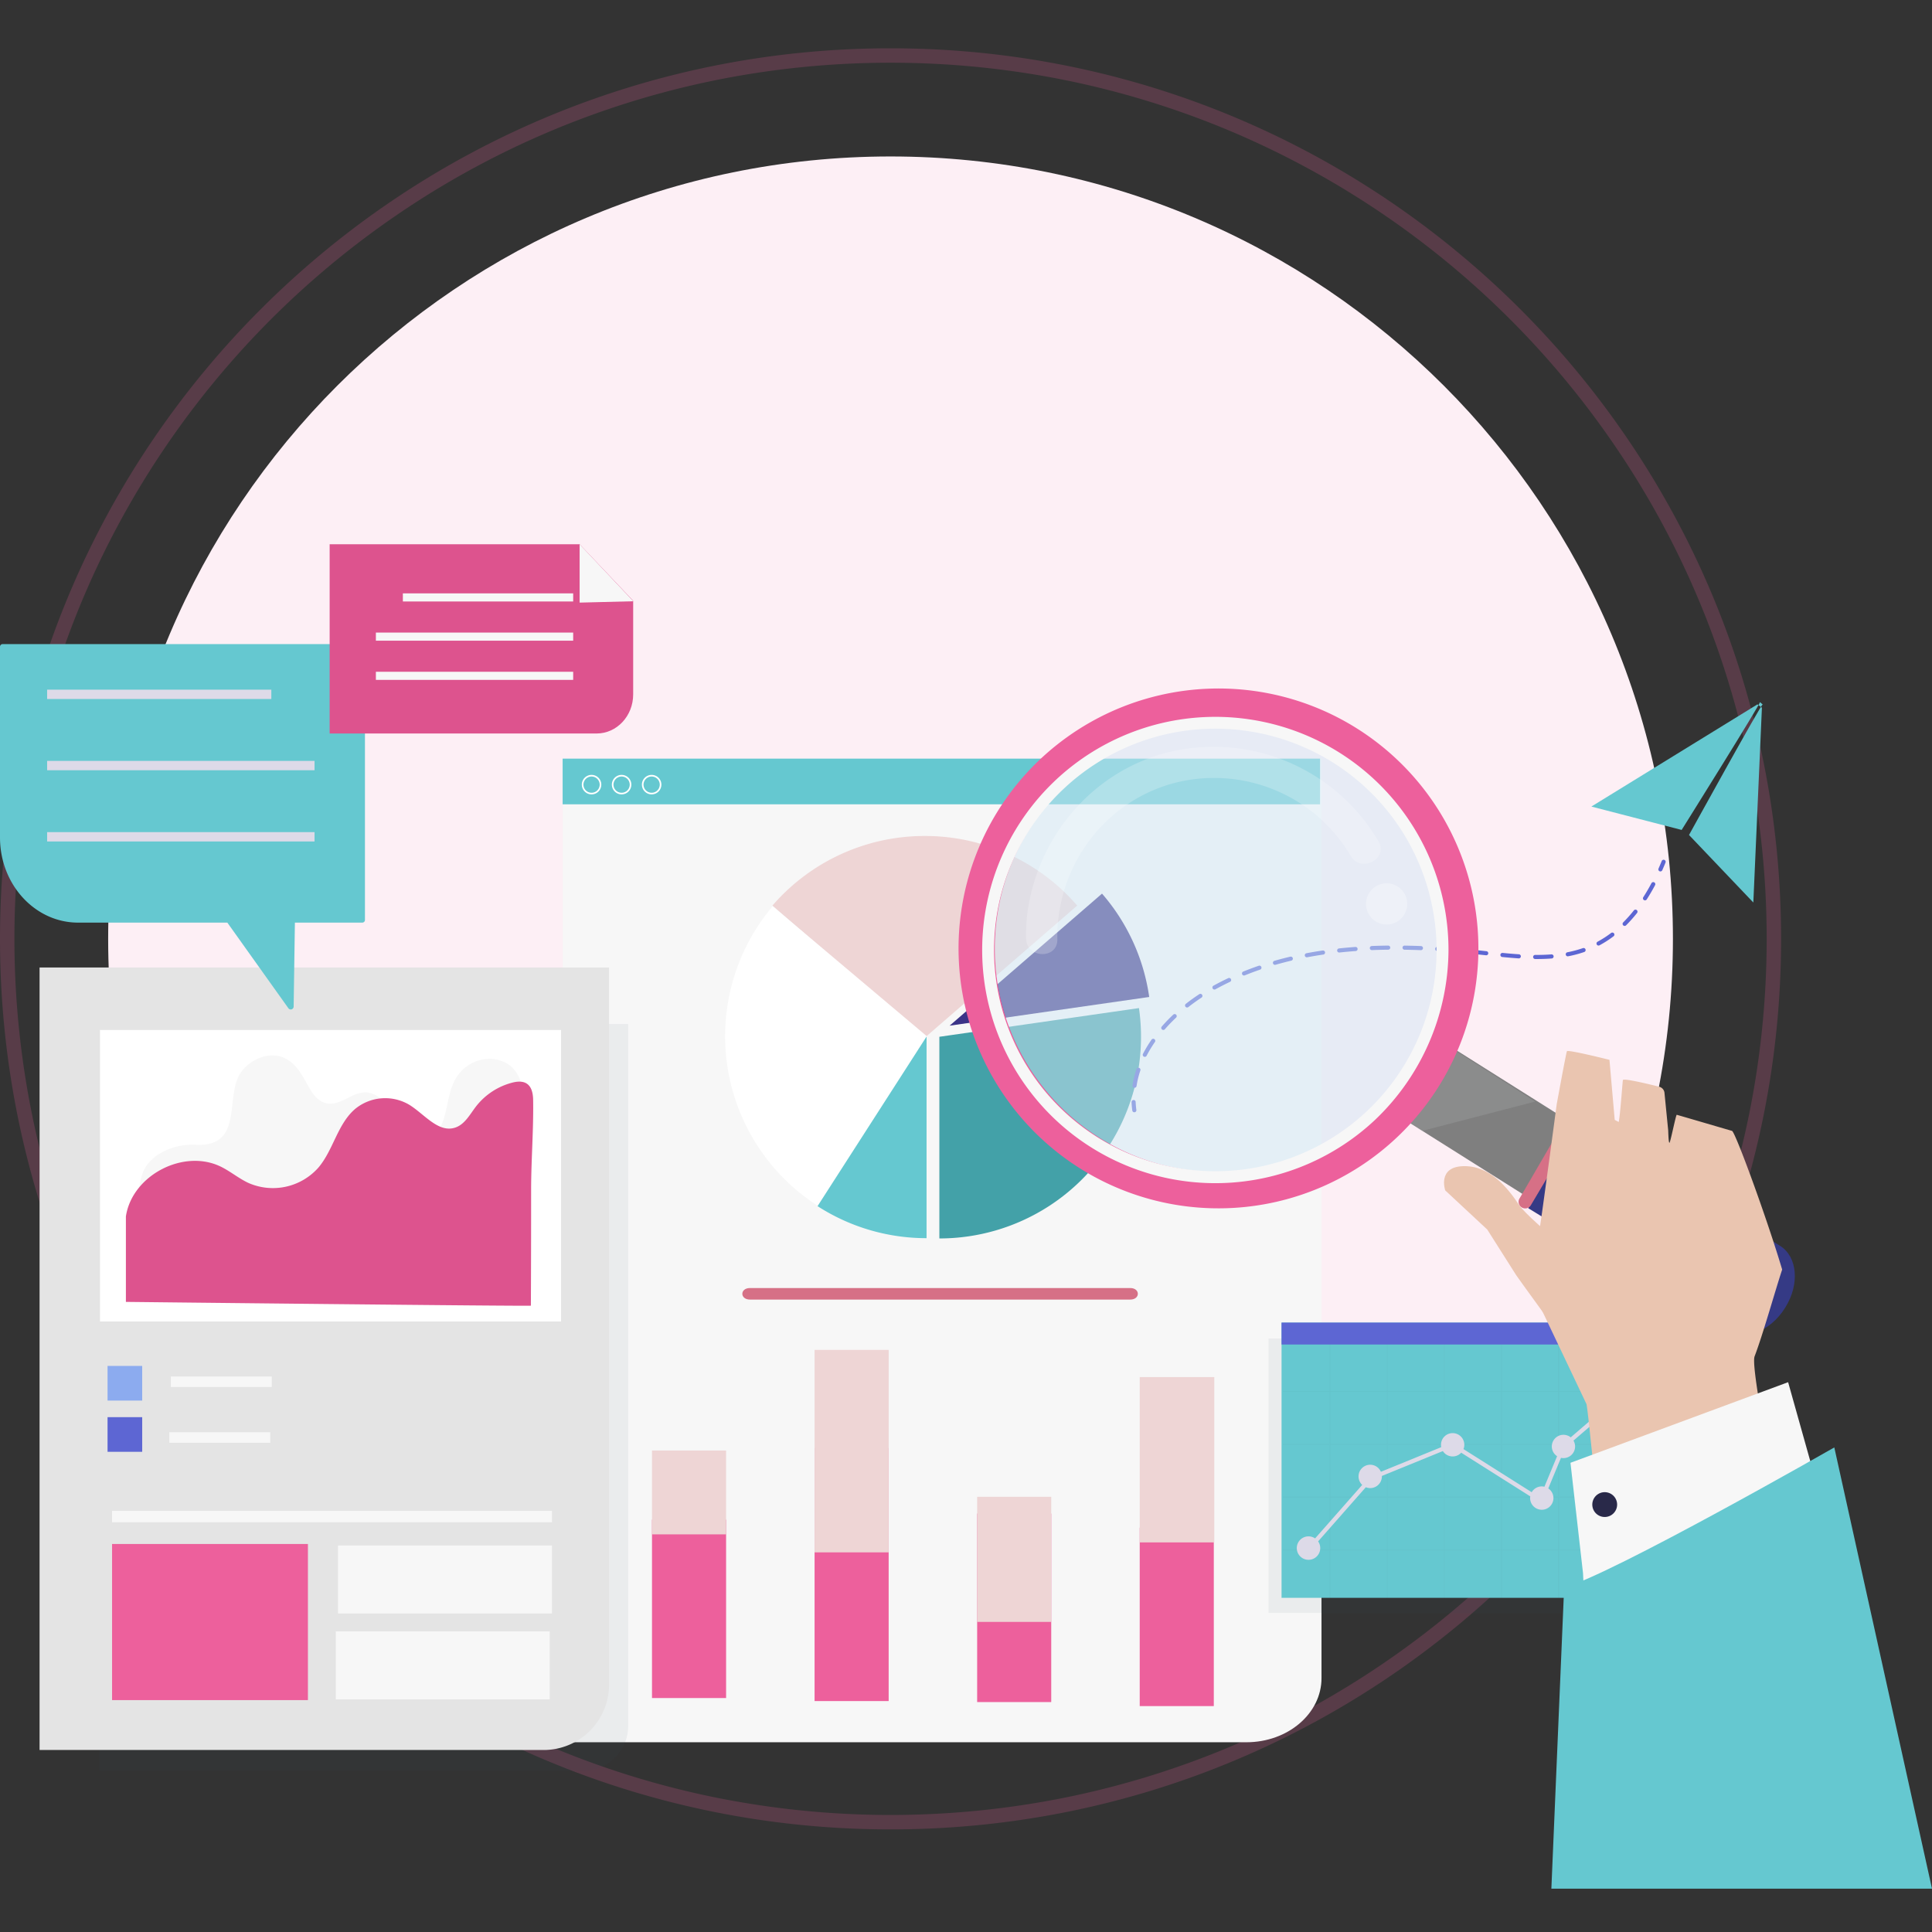 <svg xmlns="http://www.w3.org/2000/svg" xmlns:xlink="http://www.w3.org/1999/xlink" width="600" height="600" viewBox="0 0 600 600">
  <rect x="0" y="0" width="600" height="600" fill="#333333" stroke="none"/>
  <defs>
    <clipPath id="clip-path">
      <rect id="Rectangle_11358" data-name="Rectangle 11358" width="164.136" height="231.954" fill="none"/>
    </clipPath>
    <clipPath id="clip-path-2">
      <rect id="Rectangle_11375" data-name="Rectangle 11375" width="117.88" height="85.218" fill="none"/>
    </clipPath>
    <clipPath id="clip-path-3">
      <rect id="Rectangle_11378" data-name="Rectangle 11378" width="118.019" height="78.836" fill="none"/>
    </clipPath>
    <clipPath id="clip-path-4">
      <rect id="Rectangle_11379" data-name="Rectangle 11379" width="39.213" height="27.939" fill="none"/>
    </clipPath>
    <clipPath id="clip-path-5">
      <rect id="Rectangle_11380" data-name="Rectangle 11380" width="138.902" height="138.901" fill="none"/>
    </clipPath>
    <clipPath id="clip-path-6">
      <rect id="Rectangle_11381" data-name="Rectangle 11381" width="110.13" height="64.385" fill="none"/>
    </clipPath>
    <clipPath id="clip-path-7">
      <rect id="Rectangle_11382" data-name="Rectangle 11382" width="12.781" height="12.78" fill="none"/>
    </clipPath>
  </defs>
  <g id="Group_16561" data-name="Group 16561" transform="translate(4794 2616)">
    <rect id="Rectangle_11723" data-name="Rectangle 11723" width="600" height="600" transform="translate(-4794 -2616)" fill="none"/>
    <g id="Group_16560" data-name="Group 16560" transform="translate(-31 -17)">
      <path id="Path_44839" data-name="Path 44839" d="M242.976,0C377.168,0,485.952,108.784,485.952,242.976S377.168,485.952,242.976,485.952,0,377.168,0,242.976,108.784,0,242.976,0Z" transform="translate(-4729.409 -2550.409)" fill="#fdeff5"/>
      <path id="Path_44838" data-name="Path 44838" d="M276.567,4.479a274.122,274.122,0,0,0-54.84,5.528,270.577,270.577,0,0,0-97.284,40.938A272.895,272.895,0,0,0,25.859,170.659a270.683,270.683,0,0,0-15.852,51.068,274.787,274.787,0,0,0,0,109.68,270.577,270.577,0,0,0,40.938,97.284,272.894,272.894,0,0,0,119.715,98.584,270.686,270.686,0,0,0,51.068,15.852,274.787,274.787,0,0,0,109.68,0,270.579,270.579,0,0,0,97.284-40.938,272.894,272.894,0,0,0,98.584-119.715,270.686,270.686,0,0,0,15.852-51.068,274.787,274.787,0,0,0,0-109.68,270.579,270.579,0,0,0-40.938-97.284A272.895,272.895,0,0,0,382.475,25.859a270.684,270.684,0,0,0-51.068-15.852,274.122,274.122,0,0,0-54.84-5.528m0-4.479C429.311,0,553.134,123.823,553.134,276.567S429.311,553.134,276.567,553.134,0,429.311,0,276.567,123.823,0,276.567,0Z" transform="translate(-4763 -2584)" fill="#ed609c" opacity="0.2"/>
      <g id="Group_15890" data-name="Group 15890" transform="translate(-4763 -2429.975)">
        <g id="Group_15891" data-name="Group 15891">
          <g id="Group_15888" data-name="Group 15888">
            <g id="Group_15892" data-name="Group 15892">
              <path id="Path_42214" data-name="Path 42214" d="M623.346,462.04H411.05V156.575H646.67V442.144c0,10.988-10.442,19.9-23.324,19.9" transform="translate(-236.266 -89.997)" fill="#f7f7f7"/>
              <rect id="Rectangle_11349" data-name="Rectangle 11349" width="235.226" height="14.182" transform="translate(174.729 66.578)" fill="#65c8d0"/>
              <path id="Path_42215" data-name="Path 42215" d="M662.62,546.806c3.172,0,3.172-3.587,0-3.587H544.55c-3.172,0-3.172,3.587,0,3.587Z" transform="translate(-311.632 -312.235)" fill="#d67086"/>
              <path id="Path_42216" data-name="Path 42216" d="M611.484,213.059a62.455,62.455,0,0,0-47.33,21.617l47.33,41.012,47.33-41.012a62.456,62.456,0,0,0-47.33-21.617" transform="translate(-324.268 -122.463)" fill="#eed5d5"/>
              <path id="Path_42217" data-name="Path 42217" d="M748.061,338.762l-61.988,8.913V410.3a62.605,62.605,0,0,0,61.988-71.541" transform="translate(-394.345 -194.716)" fill="#43a1a8"/>
              <path id="Path_42218" data-name="Path 42218" d="M544.359,264.385a62.593,62.593,0,0,0,7.52,88.251,63.266,63.266,0,0,0,7.228,5.254l33.138-53.139Z" transform="translate(-304.406 -151.965)" fill="#fff"/>
              <path id="Path_42219" data-name="Path 42219" d="M630.957,422.143A62.34,62.34,0,0,1,597.1,412.2l33.863-52.681Z" transform="translate(-343.205 -206.645)" fill="#65c8d0"/>
              <path id="Path_42220" data-name="Path 42220" d="M755.55,287.259a62.342,62.342,0,0,0-14.658-32.1l-47.33,41.011Z" transform="translate(-398.65 -146.662)" fill="#3b3387"/>
              <rect id="Rectangle_11350" data-name="Rectangle 11350" width="23.007" height="55.417" transform="translate(202.486 302.902)" fill="#ed609c"/>
              <rect id="Rectangle_11351" data-name="Rectangle 11351" width="23.007" height="26.042" transform="translate(202.486 281.443)" fill="#eed5d5"/>
              <rect id="Rectangle_11352" data-name="Rectangle 11352" width="23.007" height="55.417" transform="translate(353.949 305.402)" fill="#ed609c"/>
              <rect id="Rectangle_11353" data-name="Rectangle 11353" width="23.157" height="51.354" transform="translate(353.949 258.63)" fill="#eed5d5"/>
              <rect id="Rectangle_11354" data-name="Rectangle 11354" width="23.007" height="58.542" transform="translate(303.461 301.027)" fill="#ed609c"/>
              <rect id="Rectangle_11355" data-name="Rectangle 11355" width="23.007" height="38.854" transform="translate(303.461 295.818)" fill="#eed5d5"/>
              <rect id="Rectangle_11356" data-name="Rectangle 11356" width="23.007" height="78.62" transform="translate(252.973 280.636)" fill="#ed609c"/>
              <rect id="Rectangle_11357" data-name="Rectangle 11357" width="23.007" height="62.883" transform="translate(252.973 250.193)" fill="#eed5d5"/>
              <path id="Path_42221" data-name="Path 42221" d="M427.966,174.5a3.026,3.026,0,1,1,3.025-3.025,3.029,3.029,0,0,1-3.025,3.025m0-5.547a2.521,2.521,0,1,0,2.521,2.522,2.525,2.525,0,0,0-2.521-2.522" transform="translate(-244.25 -96.824)" fill="#fff"/>
              <path id="Path_42222" data-name="Path 42222" d="M449.905,174.5a3.026,3.026,0,1,1,3.025-3.025,3.029,3.029,0,0,1-3.025,3.025m0-5.547a2.521,2.521,0,1,0,2.521,2.522,2.525,2.525,0,0,0-2.521-2.522" transform="translate(-256.86 -96.824)" fill="#fff"/>
              <path id="Path_42223" data-name="Path 42223" d="M471.846,174.5a3.026,3.026,0,1,1,3.025-3.025,3.029,3.029,0,0,1-3.025,3.025m0-5.547a2.521,2.521,0,1,0,2.521,2.522,2.525,2.525,0,0,0-2.521-2.522" transform="translate(-269.471 -96.824)" fill="#fff"/>
              <g id="Group_15868" data-name="Group 15868" transform="translate(30.939 148.983)" opacity="0.07">
                <g id="Group_15867" data-name="Group 15867">
                  <g id="Group_15866" data-name="Group 15866" clip-path="url(#clip-path)">
                    <path id="Path_42224" data-name="Path 42224" d="M222.949,582.326H72.76V350.372H236.9V568.379a13.947,13.947,0,0,1-13.947,13.947" transform="translate(-72.76 -350.372)" fill="#2e4661"/>
                  </g>
                </g>
              </g>
              <path id="Path_42225" data-name="Path 42225" d="M185.439,552.118H28.9V309.1H205.761V531.8a20.321,20.321,0,0,1-20.321,20.321" transform="translate(-16.612 -177.668)" fill="#e4e4e4"/>
              <rect id="Rectangle_11359" data-name="Rectangle 11359" width="143.171" height="90.535" transform="translate(31.061 150.839)" fill="#fff"/>
              <path id="Path_42226" data-name="Path 42226" d="M179.828,396.828a5.984,5.984,0,0,0,3.568,2.948c3.625,1.353,8.5.376,10.589-2.659,3.494-5.074,2.511-12.336,6.27-17.609a12.337,12.337,0,0,1,6.6-4.657,11.28,11.28,0,0,1,8.33.791c3.975,2.19,5.351,6.715,5.39,10.821a127.907,127.907,0,0,1-2.449,23.822c-.688,3.766-1.746,7.635-4.475,10.61-3.7,4.036-9.8,5.716-15.627,6.614-14.749,2.273-29.876.883-44.767-.512l-35.934-3.368c-3.376-.316-13.318.194-15.34-2.145-1.974-2.284-.423-10.026.732-12.416,2.57-5.321,9.6-8.325,16.2-7.986,14.886.762,9-14.784,13.766-22.166,2.531-3.921,8.105-6.74,12.907-5.106,4.579,1.559,6.491,6.155,8.747,9.969,1.171,1.98,2.836,4.033,5.339,4.461,4.258.728,7.809-3.6,12.144-3.433a7.251,7.251,0,0,1,5.858,3.855c1.507,2.754.981,5.8,2.155,8.164" transform="translate(-58.072 -214.59)" fill="#f7f7f7"/>
              <path id="Path_42227" data-name="Path 42227" d="M217.725,462.054c-.006,0,.023-6.516.024-6.874q.052-14.586.045-29.173c.012-9.291.777-18.58.627-27.848-.067-4.287-1.919-6.528-6.434-5.378a20.866,20.866,0,0,0-11.309,7.411c-1.9,2.466-3.471,5.554-6.418,6.547-5.268,1.775-9.577-4.158-14.308-7.077a14.705,14.705,0,0,0-16.753,1.25c-5.523,4.67-6.79,12.745-11.464,18.265a18.869,18.869,0,0,1-21.709,4.778c-2.966-1.378-5.515-3.525-8.438-4.99-11.594-5.813-27.715,2.551-29.639,15.377v26.541s126.011,1.4,125.777,1.17" transform="translate(-52.85 -225.593)" fill="#dd538e"/>
              <rect id="Rectangle_11360" data-name="Rectangle 11360" width="10.761" height="10.761" transform="translate(33.4 255.176)" fill="#8cabef"/>
              <rect id="Rectangle_11361" data-name="Rectangle 11361" width="10.761" height="10.761" transform="translate(33.4 271.084)" fill="#5d66d3"/>
              <rect id="Rectangle_11362" data-name="Rectangle 11362" width="31.348" height="3.275" transform="translate(53.051 258.451)" fill="#f7f7f7"/>
              <rect id="Rectangle_11363" data-name="Rectangle 11363" width="31.348" height="3.275" transform="translate(52.583 275.763)" fill="#f7f7f7"/>
              <rect id="Rectangle_11364" data-name="Rectangle 11364" width="136.621" height="3.538" transform="translate(34.803 300.195)" fill="#f7f7f7"/>
              <rect id="Rectangle_11365" data-name="Rectangle 11365" width="60.824" height="48.484" transform="translate(34.804 310.473)" fill="#ed609c"/>
              <rect id="Rectangle_11366" data-name="Rectangle 11366" width="66.439" height="21.113" transform="translate(104.986 310.942)" fill="#f7f7f7"/>
              <rect id="Rectangle_11367" data-name="Rectangle 11367" width="66.439" height="21.113" transform="translate(104.284 337.611)" fill="#f7f7f7"/>
              <path id="Path_42228" data-name="Path 42228" d="M112.558,72.919H.78a.817.817,0,0,0-.78.85v59.215c0,14.6,10.861,26.433,24.26,26.433H70.606L89.556,186a.9.9,0,0,0,1.64-.511l.389-26.076h20.973a.817.817,0,0,0,.78-.85v-84.8a.817.817,0,0,0-.78-.85" transform="translate(0 -41.913)" fill="#65c8d0"/>
              <rect id="Rectangle_11368" data-name="Rectangle 11368" width="69.627" height="2.901" transform="translate(14.638 45.157)" fill="#dddae8"/>
              <rect id="Rectangle_11369" data-name="Rectangle 11369" width="83.045" height="2.901" transform="translate(14.638 67.278)" fill="#dddae8"/>
              <rect id="Rectangle_11370" data-name="Rectangle 11370" width="83.045" height="2.901" transform="translate(14.638 89.399)" fill="#dddae8"/>
              <path id="Path_42229" data-name="Path 42229" d="M323.671,58.769H240.764V0H318.4l16.626,17.56V46.634c0,6.7-5.083,12.136-11.354,12.136" transform="translate(-138.388)" fill="#dd538e"/>
              <path id="Path_42230" data-name="Path 42230" d="M440.024,17.7l-16.692.42V0Z" transform="translate(-243.325 0)" fill="#f7f7f7"/>
              <rect id="Rectangle_11371" data-name="Rectangle 11371" width="52.891" height="2.519" transform="translate(125.113 15.252)" fill="#f7f7f7"/>
              <rect id="Rectangle_11372" data-name="Rectangle 11372" width="61.27" height="2.519" transform="translate(116.734 27.426)" fill="#f7f7f7"/>
              <rect id="Rectangle_11373" data-name="Rectangle 11373" width="61.27" height="2.519" transform="translate(116.734 39.599)" fill="#f7f7f7"/>
              <path id="Path_42231" data-name="Path 42231" d="M827.305,409.695a.638.638,0,0,1-.631-.551c-.119-.862-.2-1.737-.231-2.6a.638.638,0,0,1,1.275-.051c.033.824.107,1.659.22,2.479a.638.638,0,0,1-.545.719.681.681,0,0,1-.088.006" transform="translate(-475.028 -233.293)" fill="#5d66d3"/>
              <path id="Path_42232" data-name="Path 42232" d="M827.754,310.635a.625.625,0,0,1-.1-.007.638.638,0,0,1-.535-.726,29.939,29.939,0,0,1,1.23-5.039.638.638,0,1,1,1.209.407,28.66,28.66,0,0,0-1.177,4.823.638.638,0,0,1-.63.542m3.19-9.6a.638.638,0,0,1-.566-.93,39.962,39.962,0,0,1,2.665-4.421.638.638,0,0,1,1.049.726,38.813,38.813,0,0,0-2.581,4.28.638.638,0,0,1-.567.346m5.749-8.358a.638.638,0,0,1-.48-1.057c1.1-1.265,2.3-2.511,3.572-3.7a.638.638,0,1,1,.875.929c-1.237,1.165-2.409,2.381-3.485,3.614a.637.637,0,0,1-.481.219m7.385-6.973a.638.638,0,0,1-.394-1.14c1.337-1.05,2.741-2.058,4.174-3a.638.638,0,0,1,.7,1.067c-1.4.919-2.778,1.907-4.086,2.934a.636.636,0,0,1-.393.136m8.5-5.576a.638.638,0,0,1-.308-1.2c1.482-.814,3.017-1.6,4.562-2.331a.638.638,0,1,1,.547,1.152c-1.522.722-3.034,1.495-4.494,2.3a.634.634,0,0,1-.307.079m9.182-4.359a.638.638,0,0,1-.24-1.229c1.559-.633,3.172-1.237,4.793-1.794a.638.638,0,1,1,.415,1.206c-1.6.55-3.191,1.146-4.728,1.77a.637.637,0,0,1-.24.047m9.609-3.31a.638.638,0,0,1-.176-1.251c1.612-.463,3.277-.9,4.947-1.293a.638.638,0,0,1,.294,1.242c-1.651.389-3.3.819-4.888,1.277a.655.655,0,0,1-.177.025m81.324-1.808-.518,0a.638.638,0,0,1-.633-.642.627.627,0,0,1,.643-.633l.509,0c1.577,0,3.1-.056,4.518-.166a.638.638,0,1,1,.1,1.272c-1.454.113-3.007.17-4.617.17m-5.593-.2h-.042c-1.518-.1-3.182-.239-5.088-.427a.638.638,0,1,1,.125-1.269c1.891.187,3.542.325,5.046.423a.638.638,0,0,1-.041,1.274m-65.841-.338a.638.638,0,0,1-.118-1.265c1.643-.311,3.339-.6,5.039-.845a.638.638,0,1,1,.186,1.262c-1.684.248-3.361.529-4.987.837a.638.638,0,0,1-.119.011m81.039-.3a.638.638,0,0,1-.12-1.264A35.351,35.351,0,0,0,967,267.267a.638.638,0,0,1,.417,1.206,36.6,36.6,0,0,1-5,1.328.622.622,0,0,1-.122.012m-25.321-.322a.64.64,0,0,1-.071,0l-1.513-.165q-1.763-.191-3.536-.363a.638.638,0,1,1,.124-1.27q1.779.173,3.549.365l1.515.165a.638.638,0,0,1-.068,1.272m-45.662-.859a.638.638,0,0,1-.068-1.272c1.658-.179,3.37-.334,5.085-.459a.638.638,0,1,1,.093,1.272c-1.7.124-3.4.277-5.041.455a.617.617,0,0,1-.069,0m35.54-.12-.052,0c-1.707-.137-3.41-.256-5.059-.356a.638.638,0,1,1,.077-1.273c1.658.1,3.369.221,5.084.358a.638.638,0,0,1-.05,1.274M916.7,267.9h-.025c-1.711-.066-3.416-.112-5.068-.137a.637.637,0,0,1-.628-.647.629.629,0,0,1,.647-.628c1.661.025,3.377.071,5.1.138a.638.638,0,0,1-.024,1.275m-15.251-.014a.638.638,0,0,1-.026-1.275c1.666-.068,3.382-.113,5.1-.133a.647.647,0,0,1,.646.63.638.638,0,0,1-.63.645c-1.708.02-3.411.064-5.064.132h-.026m70.408-1.415a.638.638,0,0,1-.3-1.2,32.39,32.39,0,0,0,4.187-2.7.638.638,0,1,1,.77,1.017,33.65,33.65,0,0,1-4.352,2.8.632.632,0,0,1-.3.076m8.094-6.093a.638.638,0,0,1-.45-1.089,43.207,43.207,0,0,0,3.326-3.742.638.638,0,0,1,1,.792,44.6,44.6,0,0,1-3.425,3.853.637.637,0,0,1-.451.186m6.326-7.936a.638.638,0,0,1-.536-.983c.88-1.367,1.734-2.828,2.538-4.344a.638.638,0,0,1,1.127.6c-.821,1.546-1.693,3.039-2.592,4.435a.637.637,0,0,1-.537.293" transform="translate(-475.414 -141.844)" fill="#5d66d3"/>
              <path id="Path_42233" data-name="Path 42233" d="M1211.838,234.052a.638.638,0,0,1-.583-.9c.334-.758.665-1.542.983-2.332a.638.638,0,1,1,1.184.477c-.323.8-.66,1.6-1,2.369a.639.639,0,0,1-.584.381" transform="translate(-696.181 -132.445)" fill="#5d66d3"/>
              <path id="Path_42234" data-name="Path 42234" d="M1215.228,117.027l-2.665,60.494-19.975-20.97s22.724-41.22,22.883-40.539l-.872-.727c.673-.193-24.3,39.7-24.3,39.7l-28.035-7.264,51.571-31.733Z" transform="translate(-668.05 -66.264)" fill="#65c8d0"/>
              <g id="Group_15871" data-name="Group 15871" transform="translate(393.971 246.667)" opacity="0.07">
                <g id="Group_15870" data-name="Group 15870">
                  <g id="Group_15869" data-name="Group 15869" clip-path="url(#clip-path-2)">
                    <rect id="Rectangle_11374" data-name="Rectangle 11374" width="117.88" height="85.218" transform="translate(0)" fill="#2e4661"/>
                  </g>
                </g>
              </g>
              <rect id="Rectangle_11376" data-name="Rectangle 11376" width="118.68" height="85.472" transform="translate(397.999 241.722)" fill="#65c8d0"/>
              <rect id="Rectangle_11377" data-name="Rectangle 11377" width="118.519" height="6.804" transform="translate(397.999 241.722)" fill="#5d66d3"/>
              <g id="Group_15874" data-name="Group 15874" transform="translate(398.412 248.657)" opacity="0.03">
                <g id="Group_15873" data-name="Group 15873">
                  <g id="Group_15872" data-name="Group 15872" clip-path="url(#clip-path-3)">
                    <path id="Path_42235" data-name="Path 42235" d="M1054.985,599.339v-.264h-14.567v-14.3h-.264v14.3h-17.465v-14.3h-.264v14.3h-17.465v-14.3h-.263v14.3H987.233v-14.3h-.263v14.3H969.505v-14.3h-.264v14.3H951.777v-14.3h-.264v14.3H936.968v.264h14.545v16.152H936.968v.264h14.545v16.152H936.968v.264h14.545v16.152H936.968v.263h14.545v15.029h.264V648.586h17.464v15.029h.264V648.586H986.97v15.029h.263V648.586H1004.7v15.029h.263V648.586h17.465v15.029h.264V648.586h17.465v15.029h.264V648.586h14.567v-.263h-14.567V632.171h14.567v-.264h-14.567V615.755h14.567v-.264h-14.567V599.339Zm-32.559,16.152h-17.465V599.339h17.465Zm-35.192.264H1004.7v16.152H987.233Zm-.263,16.152H969.505V615.755H986.97Zm17.991-16.152h17.465v16.152h-17.465Zm-.263-.264H987.233V599.339H1004.7Zm-17.728,0H969.505V599.339H986.97Zm-35.193-16.152h17.464v16.152H951.777Zm0,16.416h17.464v16.152H951.777Zm0,16.416h17.464v16.152H951.777Zm17.728,0H986.97v16.152H969.505Zm17.728,0H1004.7v16.152H987.233Zm17.728,0h17.465v16.152h-17.465Zm35.193,16.152h-17.465V632.171h17.465Zm0-16.416h-17.465V615.755h17.465Zm0-16.416h-17.465V599.339h17.465Z" transform="translate(-936.968 -584.78)" fill="#272525"/>
                  </g>
                </g>
              </g>
              <path id="Path_42236" data-name="Path 42236" d="M1048.362,610.242a3.62,3.62,0,0,0-2.542,6.2l-12.6,10.848-.958.825a3.619,3.619,0,1,0-4.238,5.857l-2.76,6.644-1.177,2.832a3.6,3.6,0,0,0-3.948,1.707l-12.17-7.692-9.017-5.7a3.62,3.62,0,1,0-6.906-.6l-17.067,6.966-1.673.683a3.62,3.62,0,1,0-5.8,4.073l-2.534,2.877-12.1,13.733a3.642,3.642,0,1,0,.938.926l10.33-11.726,4.483-5.088a3.619,3.619,0,0,0,4.984-3.354c0-.049-.006-.1-.007-.144l.247-.1,18.7-7.632a3.612,3.612,0,0,0,5.7.507l8.178,5.169,13.267,8.386a3.563,3.563,0,0,0-.045.541,3.621,3.621,0,1,0,5.642-3.005l3.942-9.492a3.618,3.618,0,0,0,4.383-3.539,3.6,3.6,0,0,0-.5-1.823l2.229-1.919,9.544-8.218,2.058-1.773a3.621,3.621,0,1,0,1.407-6.958" transform="translate(-544.455 -350.759)" fill="#dddae8"/>
              <path id="Path_42237" data-name="Path 42237" d="M1110.562,411.181l-14.2,22.748-80.586-50.768,14.2-22.749Z" transform="translate(-583.853 -207.161)" fill="#7f7f7f"/>
              <path id="Path_42238" data-name="Path 42238" d="M1196,478.724l-.164.262c-4.479,7.176-12.474,10.269-17.856,6.91l-61.858-37.969,16.255-27.339,61.989,39.059c5.382,3.36,6.113,11.9,1.633,19.076" transform="translate(-641.532 -241.749)" fill="#353a85"/>
              <g id="Group_15877" data-name="Group 15877" transform="translate(437.558 154.294)" opacity="0.2" style="mix-blend-mode: multiply;isolation: isolate">
                <g id="Group_15876" data-name="Group 15876">
                  <g id="Group_15875" data-name="Group 15875" clip-path="url(#clip-path-4)">
                    <path id="Path_42239" data-name="Path 42239" d="M1029.034,387.961l3.9,2.841,35.311-9.166-29.421-18.773Z" transform="translate(-1029.032 -362.863)" fill="#bbbcbf"/>
                  </g>
                </g>
              </g>
              <path id="Path_42240" data-name="Path 42240" d="M823.535,117.576A80.721,80.721,0,1,0,849.26,228.8a80.721,80.721,0,0,0-25.725-111.221m16.157,105.247a69.441,69.441,0,1,1-22.13-95.678,69.441,69.441,0,0,1,22.13,95.678" transform="translate(-402.382 -60.535)" fill="#ed609c"/>
              <g id="Group_15880" data-name="Group 15880" transform="translate(308.955 56.064)" opacity="0.5">
                <g id="Group_15879" data-name="Group 15879">
                  <g id="Group_15878" data-name="Group 15878" clip-path="url(#clip-path-5)">
                    <path id="Path_42241" data-name="Path 42241" d="M832.811,142.394a69.441,69.441,0,1,0,22.131,95.678,69.441,69.441,0,0,0-22.131-95.678" transform="translate(-726.586 -131.848)" fill="#d1e7f5"/>
                  </g>
                </g>
              </g>
              <g id="Group_15883" data-name="Group 15883" transform="translate(318.655 62.882)" opacity="0.22">
                <g id="Group_15882" data-name="Group 15882">
                  <g id="Group_15881" data-name="Group 15881" clip-path="url(#clip-path-6)">
                    <path id="Path_42242" data-name="Path 42242" d="M759.107,207.718c-.342-22.142,14.047-42.177,35.408-48.322a49.324,49.324,0,0,1,55.739,22.4c3.16,5.39,11.754.886,8.589-4.512a59.337,59.337,0,0,0-63.435-28.1c-24.585,5.232-42.724,26.362-45.68,51.059a53.71,53.71,0,0,0-.319,7.2c.1,6.23,9.8,6.558,9.7.283" transform="translate(-749.4 -147.884)" fill="#fff"/>
                  </g>
                </g>
              </g>
              <g id="Group_15886" data-name="Group 15886" transform="translate(424.233 105.307)" opacity="0.31">
                <g id="Group_15885" data-name="Group 15885">
                  <g id="Group_15884" data-name="Group 15884" clip-path="url(#clip-path-7)">
                    <path id="Path_42243" data-name="Path 42243" d="M1007.465,248.627a6.389,6.389,0,1,1-8.8,2.036,6.389,6.389,0,0,1,8.8-2.036" transform="translate(-997.692 -247.657)" fill="#fff"/>
                  </g>
                </g>
              </g>
              <path id="Path_42244" data-name="Path 42244" d="M1112.915,443.185l15.466-26.011a2.026,2.026,0,0,0-.535-2.663l-.271-.2a2.025,2.025,0,0,0-2.957.609l-15.23,26.192a2.025,2.025,0,0,0,.768,2.789l.036.02a2.026,2.026,0,0,0,2.725-.735" transform="translate(-637.502 -237.911)" fill="#d67086"/>
              <path id="Path_42245" data-name="Path 42245" d="M858.5,198.475a68.719,68.719,0,1,1-9.218-34.4,69.24,69.24,0,0,1,9.218,34.4c.009,2.382,3.7,2.383,3.694,0a72.41,72.41,0,1,0-22.948,52.883,73.225,73.225,0,0,0,22.948-52.883c.009-2.383-3.686-2.382-3.694,0" transform="translate(-412.351 -72.464)" fill="#f7f7f7"/>
              <path id="Path_42246" data-name="Path 42246" d="M1186.633,464.938c2.61-6.851,6.39-20.392,8.563-26.967-4.761-16.015-14.56-42.766-15.576-43.06-5.939-1.72-11.233-3.292-17.153-5-.274-.079-2.01,8.778-2.284,8.7-.221-.064-.311-1.833-.381-3.858v0l-1.141-11.512a2.174,2.174,0,0,0-1.626-2.03c-3.469-.9-10.961-2.659-11.287-2.116-.12.2-.768,10.194-1.305,13.049l-1.25-.652-1.632-18.649s-12.958-3.265-13.212-2.664c-.3.707-3.181,16.528-3.181,16.528s-5.012,37.757-5.582,40.441c-.834,3.931-3.46,7.453-3.082,11.373.423,4.377,2.339,8.44,4.233,12.426l13.714,28.864c1,6.531,2.044,21.49,3.546,27.918,16.907-3.412,33.888-5.993,52.706-11.982.533-.169-5.2-27.849-4.07-30.8" transform="translate(-641.73 -212.728)" fill="#eac5b0"/>
              <path id="Path_42247" data-name="Path 42247" d="M1150.9,671.339l-3.9-34.318,67.593-25.03,11.751,41.84-75.21,22.454Z" transform="translate(-659.276 -351.764)" fill="#f7f7f7"/>
              <path id="Path_42248" data-name="Path 42248" d="M1220.925,659.644s-69.523,39.73-83.9,43.492l-3.969,93.538h118.209Z" transform="translate(-651.264 -379.154)" fill="#65c8d0"/>
              <path id="Path_42249" data-name="Path 42249" d="M1170.53,697.16a3.853,3.853,0,1,1-2.737-4.713,3.854,3.854,0,0,1,2.737,4.713" transform="translate(-668.448 -397.935)" fill="#292949"/>
              <path id="Path_42250" data-name="Path 42250" d="M1077.1,488.106l-9.017-14.219-13.051-12.154s-2.537-7.327,5.642-7.53,13.682,6.635,17.3,12.062c1.593,2.387,9.286,9.333,15.26,13.583,7.813,5.559-.349,30.038-.349,30.038S1078,489.463,1077.1,488.106" transform="translate(-606.203 -261.067)" fill="#eac5b0"/>
            </g>
          </g>
        </g>
      </g>
    </g>
  </g>
</svg>
